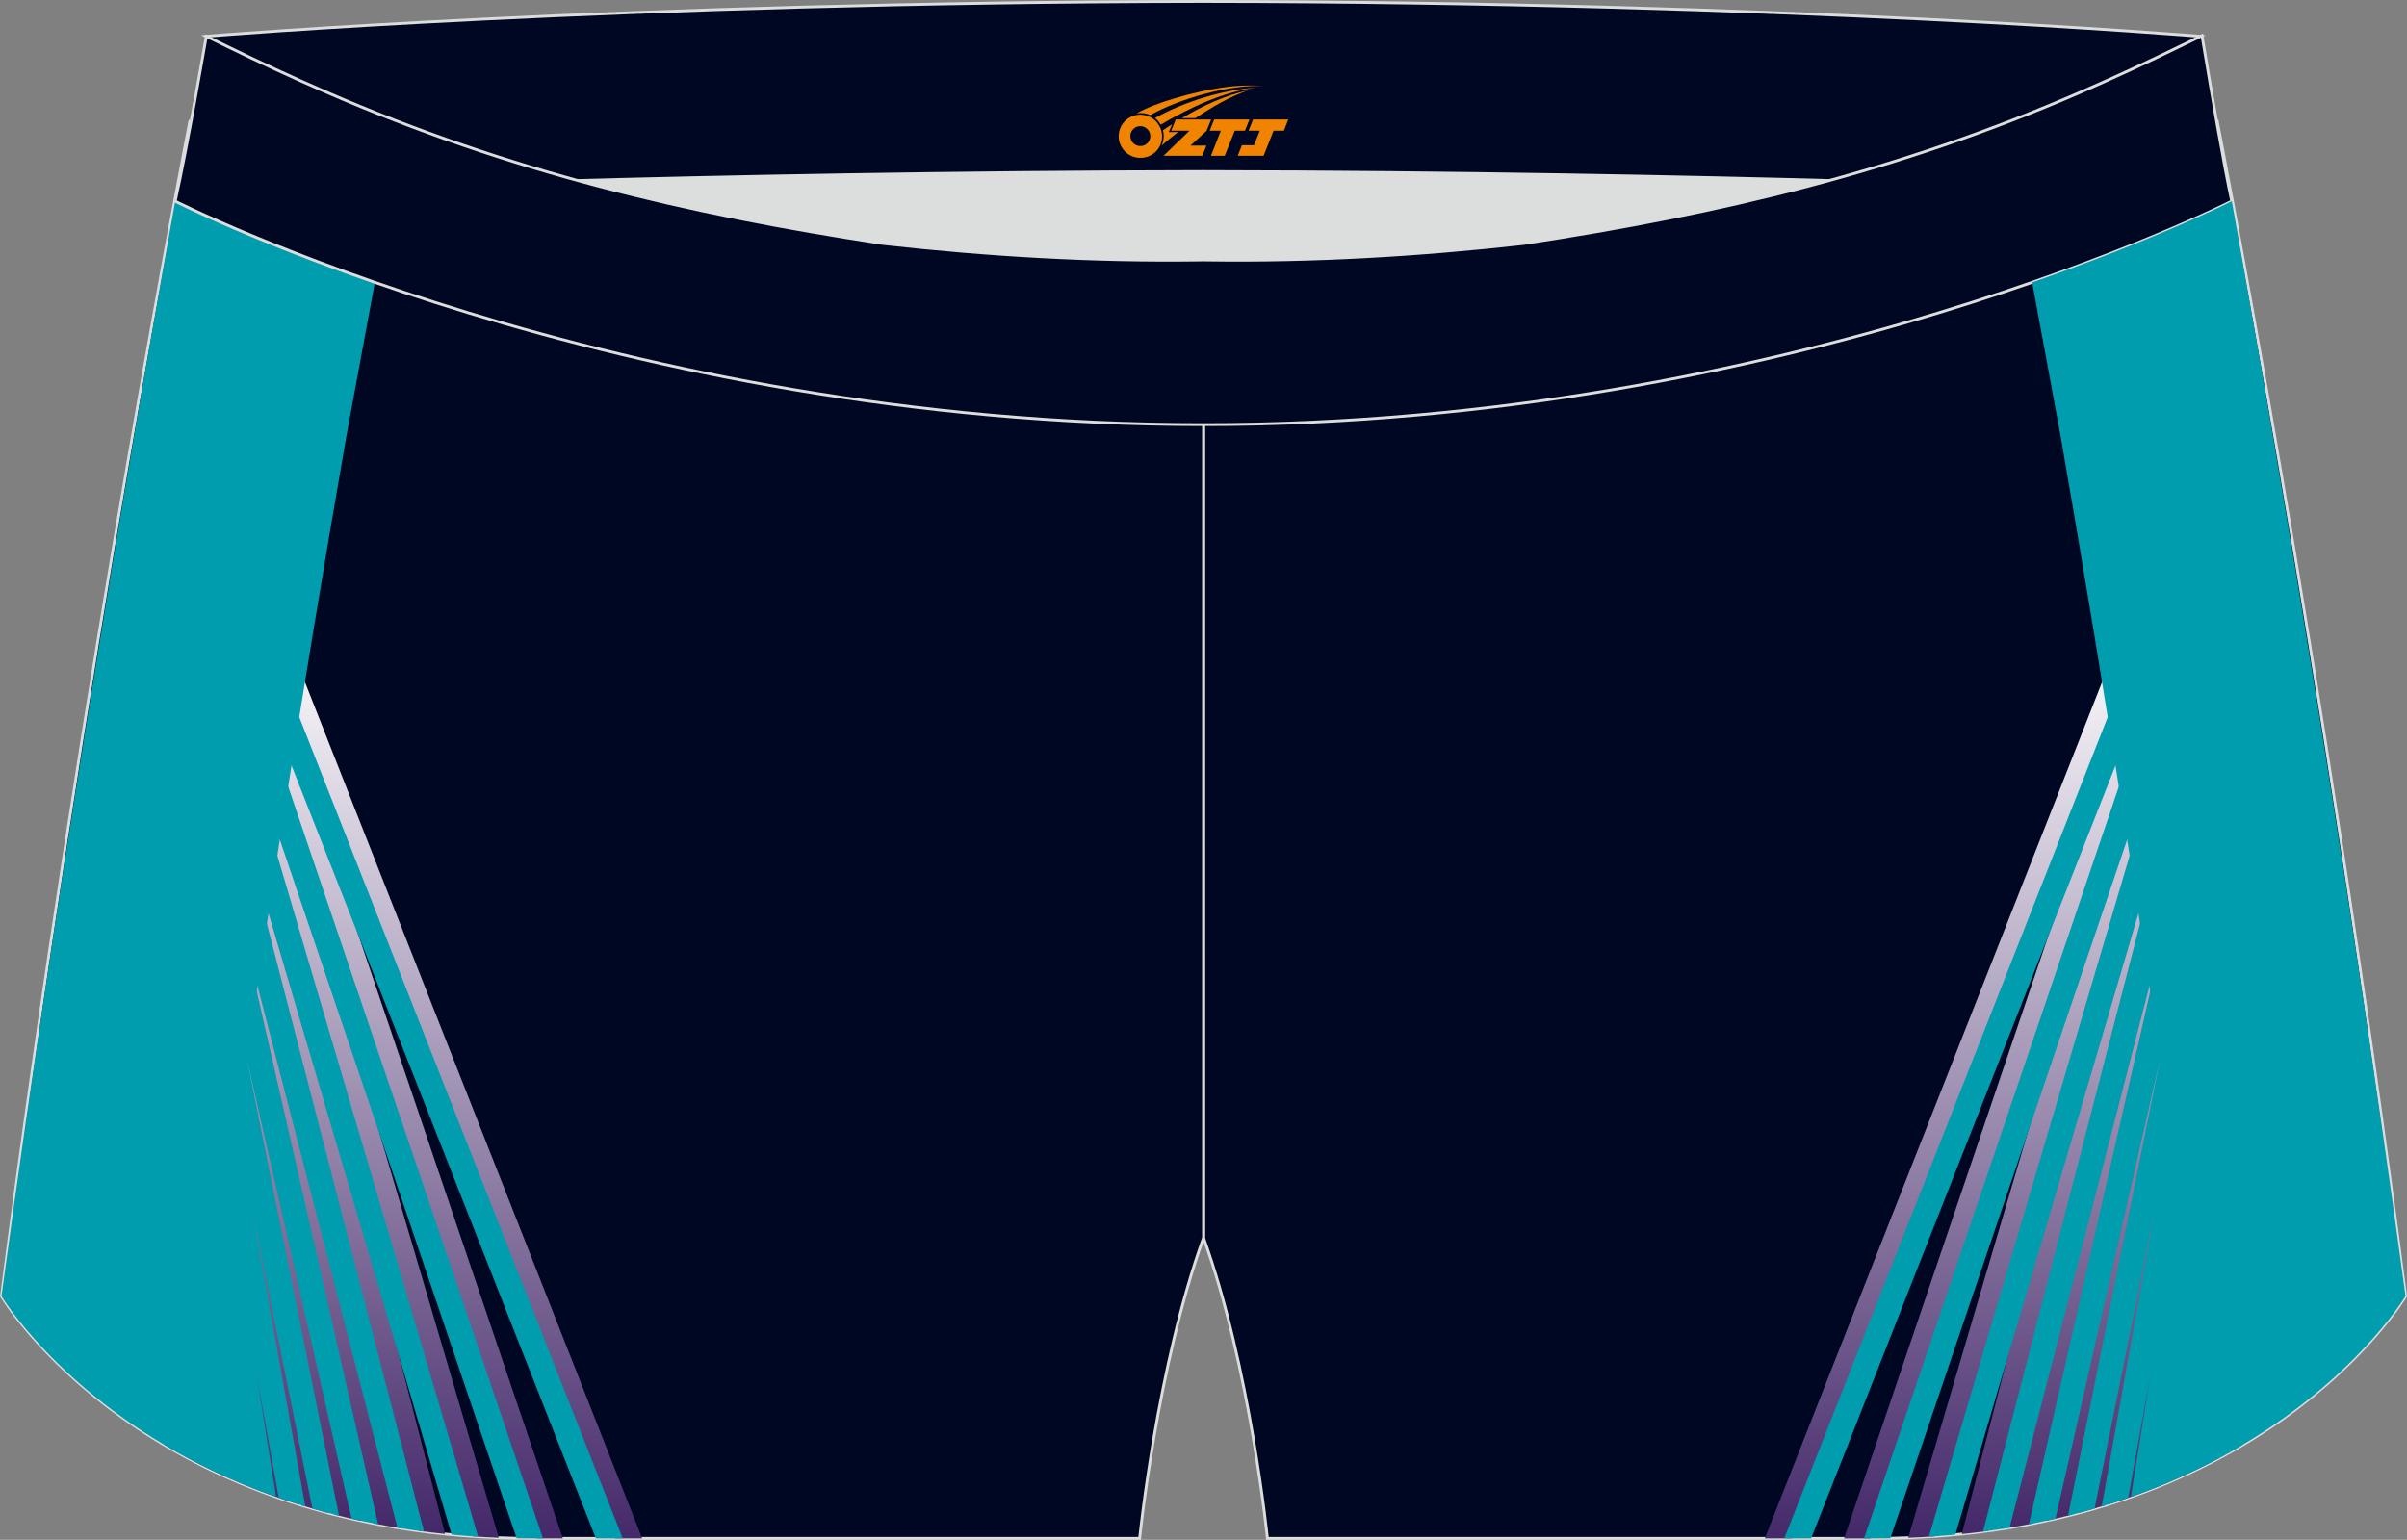 <?xml version="1.0" encoding="utf-8"?>
<!-- Generator: Adobe Illustrator 22.0.0, SVG Export Plug-In . SVG Version: 6.00 Build 0)  -->
<svg xmlns="http://www.w3.org/2000/svg" xmlns:xlink="http://www.w3.org/1999/xlink" version="1.1" id="图层_1" x="0px" y="0px" width="340.57px" height="217.94px" viewBox="0 0 340.57 217.94" enable-background="new 0 0 340.57 217.94" xml:space="preserve">
<rect x="0" y="0" width="340.57" height="217.94" fill="#808080" stroke="none"/>
<g>
	<path fill="#000723" stroke="#DCDDDD" stroke-width="0.4" stroke-miterlimit="22.926" d="M217.19,46.25   c38.19-5.81,64.25-13.27,96.54-29.03c0,0,14.83,75.21,26.64,166.24c0,0-20.45,34.28-75.19,34.28c-54.73,0-85.85,0-85.85,0   s-2.44-24.27-9.04-42.56V60.11l0.44-11.42l-0.44,11.42V48.68C186.03,48.88,201.66,48,217.19,46.25z"/>
	<path fill="#DCDDDD" d="M217.19,46.25c32.31-4.91,55.94-11.01,82-22.32c-85.24-3.77-172.56-3.77-257.8,0   c26.06,11.31,49.69,17.41,82,22.32C152.9,49.57,187.67,49.57,217.19,46.25z"/>
	<path fill="#000723" stroke="#DCDDDD" stroke-width="0.4" stroke-miterlimit="22.926" d="M123.39,46.25   C85.2,40.44,59.14,32.98,26.85,17.22c0,0-14.83,75.21-26.64,166.24c0,0,20.45,34.28,75.19,34.28s85.85,0,85.85,0   s2.44-24.27,9.04-42.56V60.11l-0.44-11.42l0.44,11.42V48.68C154.54,48.88,138.91,48,123.39,46.25z"/>
	
		<linearGradient id="SVGID_1_" gradientUnits="userSpaceOnUse" x1="-74.871" y1="-623.683" x2="-68.195" y2="-496.304" gradientTransform="matrix(1 0 0 -1 133.3 -406.661)">
		<stop offset="0" style="stop-color:#44286A"/>
		<stop offset="1" style="stop-color:#FFFFFF"/>
	</linearGradient>
	<path fill="url(#SVGID_1_)" d="M42.29,212.95l-2.78-17.38l3.14,17.49c1.21,0.38,2.46,0.73,3.73,1.07l-7.43-41.44l8.4,41.69   c1.22,0.31,2.46,0.6,3.73,0.88L38.22,151.4l14.61,64.21c1.22,0.24,2.46,0.47,3.73,0.67l-19.24-84.54l21.92,84.93   c1.22,0.17,2.47,0.31,3.73,0.44L36.5,114.54c-3.92,30.57-7.59,61.16-9.99,91.8C31.1,208.8,36.34,211.08,42.29,212.95L42.29,212.95z    M66.85,217.45c1.22,0.08,2.46,0.15,3.72,0.2l-32.94-111.8c-0.37,2.87-0.74,5.75-1.11,8.62L66.85,217.45L66.85,217.45z    M75.92,217.74h3.72L38.77,97.09c-0.35,2.65-0.69,5.3-1.03,7.94L75.92,217.74L75.92,217.74z M87.05,217.74h3.81L39.91,88.32   l-0.94,7.25L87.05,217.74z"/>
	
		<linearGradient id="SVGID_2_" gradientUnits="userSpaceOnUse" x1="274.828" y1="-623.684" x2="281.504" y2="-496.304" gradientTransform="matrix(-1 0 0 -1 556.969 -406.661)">
		<stop offset="0" style="stop-color:#44286A"/>
		<stop offset="1" style="stop-color:#FFFFFF"/>
	</linearGradient>
	<path fill="url(#SVGID_2_)" d="M298.28,212.95c5.95-1.86,11.19-4.15,15.77-6.6c-2.39-30.64-6.06-61.23-9.99-91.8l-26.48,102.58   c1.27-0.13,2.51-0.28,3.73-0.45l21.92-84.93L284,216.28c1.27-0.21,2.51-0.43,3.73-0.67l14.61-64.21l-12.87,63.85   c1.27-0.27,2.51-0.56,3.73-0.88l8.4-41.69l-7.43,41.44c1.27-0.34,2.52-0.7,3.73-1.07l3.14-17.48L298.28,212.95L298.28,212.95z    M273.72,217.45l30.33-102.98c-0.37-2.88-0.74-5.75-1.11-8.62l-32.94,111.8C271.26,217.6,272.5,217.53,273.72,217.45L273.72,217.45   z M264.65,217.74l38.19-112.7c-0.34-2.65-0.69-5.3-1.04-7.94l-40.88,120.65H264.65L264.65,217.74z M301.6,95.57l-0.94-7.25   l-50.95,129.42h3.81L301.6,95.57z"/>
	<path fill="#009DAE" d="M39.07,211.87l-2.81-17.59L39.44,212c1.22,0.43,2.47,0.83,3.76,1.22l-7.49-41.82l8.49,42.12   c1.22,0.35,2.47,0.69,3.76,1.01l-12.98-64.42l14.76,64.84c1.23,0.28,2.48,0.54,3.76,0.79l-19.41-85.28l22.14,85.77   c1.23,0.2,2.48,0.38,3.76,0.55L33.25,113.26c-3.9,30.4-7.55,60.81-9.95,91.28C27.82,207.21,33.05,209.75,39.07,211.87L39.07,211.87   z M63.9,217.21L33.26,113.18c0.37-2.88,0.74-5.75,1.11-8.62L67.65,217.5C66.38,217.42,65.13,217.32,63.9,217.21L63.9,217.21z    M73.1,217.72L34.48,103.75c0.35-2.65,0.69-5.3,1.04-7.95l41.31,121.94h-1.43C74.62,217.74,73.86,217.73,73.1,217.72L73.1,217.72z    M84.31,217.74L35.71,94.28l0.94-7.25l51.46,130.71H84.31z"/>
	<path fill="#009DAF" d="M31.53,173.68c5.16-37.32,11-74.77,17.48-111.94c0.07-0.41,1.95-10.54,4.03-21.77   c-17.9-6.23-28.25-11.48-28.25-11.48C20.28,53.47,9.23,116.66,0.21,183.45l0,0.01c0,0,7.75,12.98,26.46,22.97   C29.15,189.78,31.27,175.57,31.53,173.68z"/>
	<path fill="#000723" stroke="#DCDDDD" stroke-width="0.4" stroke-miterlimit="22.926" d="M41.39,26.9c0,0,57.06-2.52,128.9-2.62   c71.84,0.1,128.9,2.62,128.9,2.62c4.74-2.06,7.2-19.34,12.17-21.76c0,0-58.03-4.85-141.07-4.94C87.25,0.29,29.19,5.13,29.19,5.13   C34.17,7.56,36.64,24.84,41.39,26.9z"/>
	<path fill="#000723" stroke="#DCDDDD" stroke-width="0.4" stroke-miterlimit="22.926" d="M124.94,34.46   c14.85,1.66,29.78,2.55,44.73,2.34l0.61-0.01l0.61,0.01c14.95,0.21,29.88-0.68,44.73-2.34c28.02-4.27,52.81-10.15,78.83-21.44   c4.73-2.05,9.42-4.23,14.05-6.49l3.06-1.49c1.29,7.74,3.21,18.96,4.21,23.44c0,0-62.32,31.65-145.49,31.62   C87.11,60.13,24.79,28.48,24.79,28.48c1.61-7.14,4.4-23.35,4.4-23.35l0.29,0.14l2.58,1.26c4.64,2.26,9.32,4.44,14.06,6.49   C72.14,24.31,96.92,30.19,124.94,34.46z"/>
	<path fill="#009DAE" d="M301.5,211.87l2.81-17.59L301.13,212c-1.22,0.43-2.47,0.83-3.76,1.22l7.49-41.82l-8.49,42.12   c-1.22,0.35-2.48,0.69-3.76,1.01l12.98-64.42l-14.76,64.84c-1.23,0.28-2.48,0.54-3.76,0.79l19.41-85.28l-22.14,85.77   c-1.23,0.2-2.48,0.38-3.76,0.55l26.72-103.52c3.9,30.4,7.55,60.81,9.95,91.28C312.76,207.21,307.52,209.75,301.5,211.87   L301.5,211.87z M276.67,217.21l30.64-104.03c-0.37-2.88-0.74-5.75-1.11-8.62L272.92,217.5   C274.19,217.42,275.44,217.32,276.67,217.21L276.67,217.21z M267.47,217.72l38.62-113.97c-0.34-2.65-0.69-5.3-1.03-7.95   l-41.31,121.94h1.43C265.95,217.74,266.71,217.73,267.47,217.72L267.47,217.72z M256.26,217.74l48.6-123.46l-0.94-7.25   l-51.46,130.71H256.26z"/>
	<path fill="#009DAF" d="M309.04,173.68c-5.16-37.32-11-74.77-17.48-111.94c-0.07-0.41-1.95-10.54-4.03-21.77   c17.89-6.23,28.25-11.49,28.25-11.49c4.51,24.99,15.56,88.18,24.58,154.96l0,0.01c0,0-7.75,12.98-26.46,22.97   C311.42,189.78,309.3,175.57,309.04,173.68z"/>
	
</g>
<g id="图层_x0020_1">
	<path fill="#F08300" d="M158.46,20.31c0.416,1.136,1.472,1.984,2.752,2.032c0.144,0,0.304,0,0.448-0.016h0.016   c0.016,0,0.064,0,0.128-0.016c0.032,0,0.048-0.016,0.08-0.016c0.064-0.016,0.144-0.032,0.224-0.048c0.016,0,0.016,0,0.032,0   c0.192-0.048,0.4-0.112,0.576-0.208c0.192-0.096,0.4-0.224,0.608-0.384c0.672-0.56,1.104-1.408,1.104-2.352   c0-0.224-0.032-0.448-0.08-0.672l0,0C164.3,18.43,164.25,18.26,164.17,18.08C163.7,16.99,162.62,16.23,161.35,16.23C159.66,16.23,158.28,17.6,158.28,19.3C158.28,19.65,158.34,19.99,158.46,20.31L158.46,20.31L158.46,20.31z M162.76,19.33L162.76,19.33C162.73,20.11,162.07,20.71,161.29,20.67C160.5,20.64,159.91,19.99,159.94,19.2c0.032-0.784,0.688-1.376,1.472-1.344   C162.18,17.89,162.79,18.56,162.76,19.33L162.76,19.33z"/>
	<polygon fill="#F08300" points="176.79,16.91 ,176.15,18.5 ,174.71,18.5 ,173.29,22.05 ,171.34,22.05 ,172.74,18.5 ,171.16,18.5    ,171.8,16.91"/>
	<path fill="#F08300" d="M178.76,12.18c-1.008-0.096-3.024-0.144-5.056,0.112c-2.416,0.304-5.152,0.912-7.616,1.664   C164.04,14.56,162.17,15.28,160.82,16.05C161.02,16.02,161.21,16,161.4,16c0.48,0,0.944,0.112,1.36,0.288   C166.86,13.97,174.06,11.92,178.76,12.18L178.76,12.18L178.76,12.18z"/>
	<path fill="#F08300" d="M164.23,17.65c4-2.368,8.88-4.672,13.488-5.248c-4.608,0.288-10.224,2-14.288,4.304   C163.75,16.96,164.02,17.28,164.23,17.65C164.23,17.65,164.23,17.65,164.23,17.65z"/>
	<polygon fill="#F08300" points="182.28,16.91 ,181.66,18.5 ,180.2,18.5 ,178.79,22.05 ,178.33,22.05 ,176.82,22.05 ,175.13,22.05    ,175.72,20.55 ,177.43,20.55 ,178.25,18.5 ,176.66,18.5 ,177.3,16.91"/>
	<polygon fill="#F08300" points="171.37,16.91 ,170.73,18.5 ,168.44,20.61 ,170.7,20.61 ,170.12,22.05 ,164.63,22.05 ,168.3,18.5    ,165.72,18.5 ,166.36,16.91"/>
	<path fill="#F08300" d="M176.65,12.77c-3.376,0.752-6.464,2.192-9.424,3.952h1.888C171.54,15.15,173.88,13.72,176.65,12.77z    M165.85,17.59C165.22,17.97,165.16,18.02,164.55,18.43c0.064,0.256,0.112,0.544,0.112,0.816c0,0.496-0.112,0.976-0.32,1.392   c0.176-0.16,0.32-0.304,0.432-0.4c0.272-0.24,0.768-0.64,1.6-1.296l0.32-0.256H165.37l0,0L165.85,17.59L165.85,17.59L165.85,17.59z"/>
</g>
</svg>